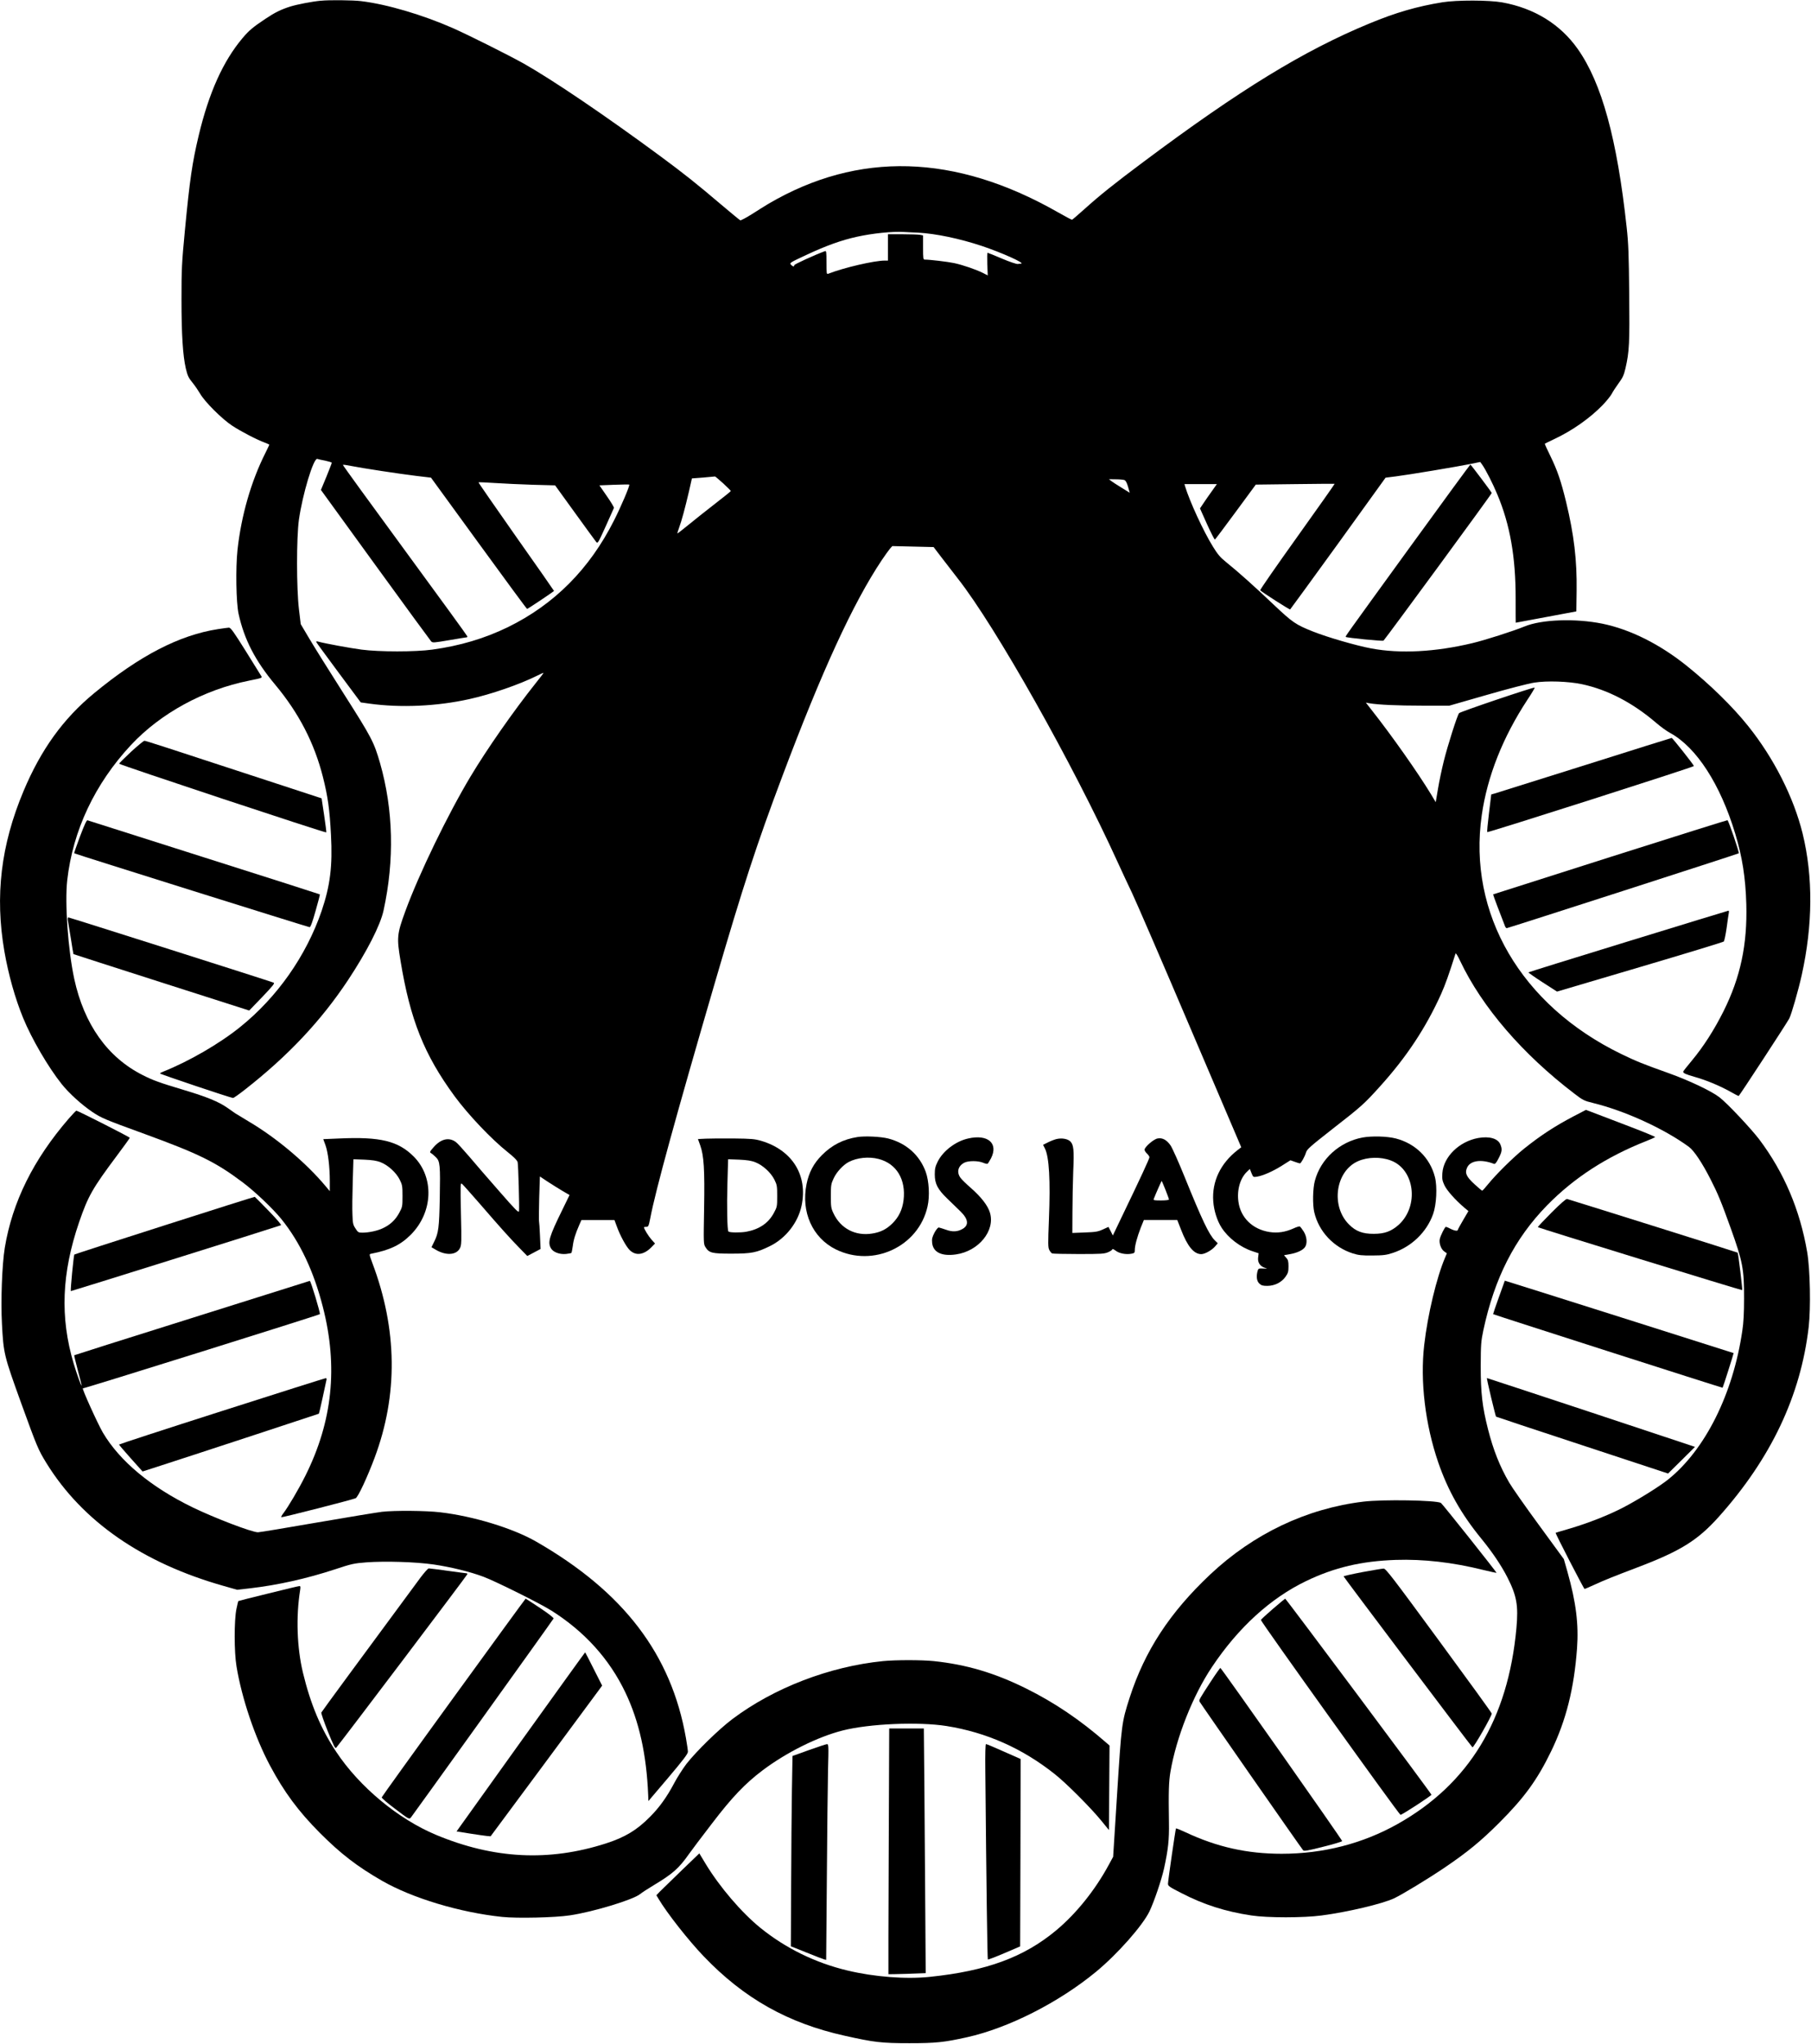 <?xml version="1.0" standalone="no"?>
<!DOCTYPE svg PUBLIC "-//W3C//DTD SVG 20010904//EN"
 "http://www.w3.org/TR/2001/REC-SVG-20010904/DTD/svg10.dtd">
<svg version="1.0" xmlns="http://www.w3.org/2000/svg"
 width="1856pt" height="2094pt" viewBox="0 0 1856 2094"
 preserveAspectRatio="xMidYMid meet">
<g transform="translate(0,2094) scale(0.1,-0.1)"
fill="#000000" stroke="none">
<path d="M3290 20933 c-95 -9 -243 -38 -315 -60 -97 -31 -156 -60 -255 -126
-129 -86 -169 -120 -234 -197 -199 -236 -345 -559 -450 -1000 -66 -278 -91
-447 -141 -970 -32 -337 -35 -392 -35 -710 0 -356 14 -573 44 -704 19 -79 27
-96 76 -156 20 -25 52 -72 71 -104 48 -84 226 -261 329 -328 88 -58 249 -142
333 -173 26 -10 47 -19 47 -22 0 -2 -18 -39 -39 -82 -148 -293 -249 -646 -287
-996 -20 -188 -14 -539 11 -654 58 -264 171 -482 375 -726 242 -290 401 -596
490 -948 50 -200 68 -327 82 -591 17 -320 -8 -520 -96 -780 -158 -460 -455
-884 -836 -1190 -212 -171 -526 -352 -787 -456 -18 -7 -33 -15 -33 -19 0 -7
727 -251 748 -251 8 0 63 39 124 87 441 345 778 704 1053 1118 195 295 333
564 366 717 113 517 100 1032 -36 1509 -63 217 -84 258 -371 709 -149 234
-309 490 -356 570 l-86 145 -18 150 c-26 213 -26 735 -1 917 37 264 151 640
189 626 7 -3 43 -11 81 -18 37 -8 67 -17 67 -22 0 -5 -25 -69 -55 -143 l-56
-135 557 -768 c306 -422 564 -774 573 -784 15 -15 28 -14 186 13 94 16 173 29
178 29 4 0 7 4 7 9 0 5 -288 401 -640 881 -352 480 -639 875 -636 877 2 3 40
-2 83 -11 115 -23 496 -81 669 -102 l151 -18 489 -672 c269 -370 492 -673 496
-673 6 -1 260 169 276 184 1 1 -173 251 -388 555 -214 305 -388 555 -386 558
2 2 78 -1 168 -7 89 -6 265 -14 390 -18 l227 -6 201 -278 c110 -152 208 -287
218 -299 18 -22 19 -20 99 156 45 99 83 184 85 190 2 6 -31 61 -73 121 l-76
110 151 6 c83 3 153 4 155 2 8 -9 -83 -223 -156 -367 -251 -498 -612 -861
-1088 -1094 -239 -116 -490 -191 -775 -230 -171 -24 -545 -24 -725 0 -114 15
-376 63 -444 82 -15 5 -22 3 -20 -4 2 -6 106 -148 230 -315 l226 -304 86 -12
c322 -45 694 -28 1027 46 223 49 514 150 693 239 37 19 67 32 67 29 0 -3 -36
-50 -80 -105 -227 -285 -500 -676 -667 -955 -234 -390 -530 -1001 -670 -1384
-85 -233 -88 -267 -48 -507 99 -602 241 -959 554 -1386 140 -190 375 -438 542
-571 66 -52 99 -86 104 -105 7 -30 19 -463 14 -501 -3 -21 -33 9 -204 205
-111 126 -249 286 -308 356 -60 70 -121 137 -137 148 -70 50 -151 31 -225 -53
-41 -47 -44 -53 -28 -62 10 -5 32 -24 49 -41 44 -41 47 -82 41 -421 -6 -300
-13 -357 -57 -445 l-28 -57 44 -26 c105 -62 211 -55 247 15 17 33 18 58 11
355 -6 306 -6 319 11 305 10 -8 90 -98 179 -200 216 -250 315 -360 410 -457
l80 -82 68 36 68 36 -6 136 c-3 75 -8 142 -10 150 -2 7 -1 113 2 235 l7 222
81 -54 c45 -29 113 -72 152 -95 l71 -41 -73 -150 c-137 -279 -153 -335 -117
-397 23 -39 88 -63 153 -57 28 3 53 8 56 11 3 3 9 34 14 69 8 67 28 129 66
216 l23 52 169 0 169 0 23 -62 c34 -96 97 -211 134 -247 63 -61 146 -49 225
33 l34 35 -36 40 c-31 35 -77 109 -77 126 0 3 11 5 24 5 21 0 24 7 41 92 52
276 264 1048 661 2408 293 1002 426 1411 691 2115 406 1080 725 1774 1019
2215 35 52 74 106 86 120 l23 25 212 -5 211 -5 84 -110 c46 -60 121 -157 166
-215 386 -491 1177 -1895 1637 -2905 42 -93 109 -235 147 -315 38 -80 306
-698 594 -1375 l525 -1230 -38 -29 c-175 -136 -264 -322 -249 -525 7 -96 40
-199 85 -269 68 -106 192 -201 317 -242 l63 -21 -5 -42 c-7 -51 19 -91 69
-107 30 -9 28 -9 -17 -7 -45 2 -50 0 -57 -23 -16 -57 -10 -106 17 -131 21 -20
36 -24 83 -24 76 1 145 36 186 94 26 37 30 52 30 106 0 53 -4 67 -24 89 -14
14 -22 26 -20 26 3 0 32 5 64 11 70 13 128 40 149 71 26 37 20 107 -13 160
-16 25 -34 48 -39 52 -5 3 -35 -6 -65 -20 -84 -38 -163 -50 -247 -37 -173 27
-296 147 -318 310 -17 121 18 241 87 307 l30 29 17 -43 c17 -41 18 -42 56 -36
62 10 162 54 256 113 l87 55 45 -16 c25 -9 48 -16 52 -16 11 0 50 69 62 110
10 35 40 61 276 246 293 228 322 254 484 434 272 301 469 600 624 943 45 101
79 197 149 417 3 9 23 -24 47 -75 225 -474 640 -956 1173 -1362 84 -65 100
-72 185 -93 329 -80 730 -263 986 -450 52 -37 137 -165 221 -330 75 -146 111
-233 209 -506 122 -340 137 -417 136 -719 0 -147 -5 -246 -18 -330 -95 -649
-381 -1221 -763 -1526 -92 -73 -303 -204 -458 -285 -152 -79 -359 -160 -545
-215 -80 -23 -146 -43 -147 -44 -6 -4 289 -575 296 -575 5 0 48 18 97 41 101
47 212 91 441 178 444 168 621 278 837 519 536 599 840 1241 922 1944 23 200
15 590 -15 768 -74 434 -237 817 -490 1154 -85 112 -332 375 -410 434 -83 64
-311 172 -521 247 -266 95 -328 120 -485 196 -1027 499 -1575 1439 -1429 2449
57 396 215 795 466 1178 45 67 79 125 76 127 -8 8 -763 -247 -775 -262 -19
-24 -118 -335 -157 -494 -20 -81 -47 -208 -59 -282 l-23 -136 -49 82 c-135
222 -401 600 -610 865 l-57 73 33 -6 c92 -16 291 -25 543 -25 l280 0 383 110
c214 62 428 117 486 126 132 21 352 13 489 -16 263 -56 521 -190 762 -397 43
-37 107 -84 143 -103 269 -147 514 -526 666 -1030 73 -240 106 -452 114 -725
11 -414 -60 -748 -233 -1095 -98 -196 -208 -366 -327 -509 -48 -57 -87 -107
-87 -111 0 -16 28 -28 119 -54 118 -33 256 -91 362 -150 44 -25 84 -46 88 -45
6 0 494 747 518 793 22 42 93 288 128 446 114 515 117 1007 9 1450 -92 372
-295 773 -558 1101 -159 199 -388 423 -628 616 -279 224 -580 374 -866 433
-278 56 -623 44 -799 -29 -115 -47 -401 -139 -536 -171 -378 -90 -736 -109
-1032 -54 -156 29 -452 115 -600 174 -176 70 -208 92 -404 277 -193 184 -367
339 -488 436 -57 46 -85 79 -132 156 -98 158 -238 462 -286 619 l-6 22 166 0
166 0 -51 -72 c-29 -40 -68 -96 -87 -125 l-35 -52 72 -161 c40 -88 76 -159 81
-158 4 2 100 129 213 283 l206 280 403 5 c221 3 404 4 405 3 2 -1 -170 -245
-383 -543 -213 -298 -384 -544 -380 -548 21 -21 301 -200 307 -196 3 2 225
307 493 677 l485 673 103 13 c123 15 645 102 775 129 l92 19 19 -26 c36 -50
111 -197 156 -306 131 -311 189 -643 188 -1072 0 -134 0 -243 1 -243 0 0 141
27 311 58 l310 58 3 210 c4 315 -26 572 -108 912 -53 217 -89 322 -161 470
-34 68 -59 125 -57 126 1 2 46 23 98 48 185 87 365 214 496 349 39 41 80 92
92 114 11 22 43 71 70 108 42 57 54 82 71 155 39 170 43 255 38 762 -4 404 -8
518 -26 680 -98 906 -255 1479 -501 1828 -179 254 -444 418 -775 478 -134 24
-464 25 -613 1 -259 -42 -477 -105 -747 -217 -677 -280 -1326 -678 -2320
-1421 -297 -222 -441 -337 -601 -481 -66 -59 -123 -108 -127 -109 -5 -1 -72
35 -151 80 -1049 596 -2039 624 -2961 83 -33 -20 -109 -67 -168 -105 -60 -38
-114 -66 -120 -64 -7 3 -95 76 -197 162 -254 216 -380 316 -625 497 -560 413
-1100 779 -1399 948 -160 89 -557 288 -726 363 -310 136 -674 244 -940 276
-78 10 -328 13 -410 4z m6120 -2377 c179 -9 426 -61 652 -136 203 -68 446
-177 403 -181 -6 0 -21 -2 -35 -4 -14 -1 -86 23 -163 56 -77 33 -142 59 -146
59 -4 0 -5 -52 -3 -116 l5 -116 -49 25 c-69 35 -206 82 -294 101 -66 14 -249
36 -301 36 -18 0 -19 9 -19 124 l0 124 -31 6 c-17 3 -98 6 -180 6 l-149 0 0
-135 0 -135 -32 0 c-109 0 -422 -73 -580 -135 -17 -7 -18 3 -18 115 0 112 -1
122 -17 116 -104 -38 -313 -134 -313 -143 0 -18 -14 -16 -34 5 -16 18 -9 22
158 100 203 95 359 151 518 186 163 36 364 56 483 49 22 -1 87 -5 145 -7z
m-1999 -2568 c43 -40 79 -76 79 -79 0 -3 -74 -63 -165 -133 -91 -70 -213 -168
-272 -216 -60 -49 -109 -87 -111 -86 -1 2 6 28 17 57 27 72 62 204 101 370
l31 137 117 9 c64 6 118 11 120 11 2 1 39 -31 83 -70z m4113 33 c13 -5 25 -28
37 -69 l17 -61 -82 51 c-46 28 -94 59 -107 69 l-24 19 70 -1 c39 0 79 -4 89
-8z"/>
<path d="M14449 15333 c-681 -939 -662 -913 -657 -919 10 -9 380 -46 387 -38
44 51 1112 1506 1109 1513 -6 15 -213 290 -219 291 -3 0 -282 -381 -620 -847z"/>
<path d="M2235 14494 c-397 -61 -804 -272 -1272 -658 -316 -261 -543 -576
-722 -1002 -232 -553 -294 -1073 -196 -1642 42 -241 110 -482 192 -682 87
-213 257 -504 394 -676 75 -95 209 -216 318 -289 92 -61 124 -75 534 -224 555
-203 727 -287 1005 -496 124 -93 308 -268 395 -375 192 -238 332 -534 426
-902 157 -611 99 -1173 -180 -1730 -66 -133 -175 -318 -227 -386 -14 -18 -22
-35 -19 -38 5 -5 723 178 762 195 24 10 119 214 194 414 241 644 234 1315 -23
1996 -33 90 -34 91 -12 95 193 38 300 89 406 195 229 230 242 588 30 801 -159
159 -342 204 -761 185 l-166 -7 23 -63 c26 -73 44 -221 44 -369 l0 -101 -42
50 c-204 244 -506 497 -789 664 -68 41 -131 79 -140 85 -9 6 -45 31 -80 56
-89 62 -209 111 -442 181 -257 77 -315 98 -424 153 -360 181 -601 520 -702
986 -64 297 -98 779 -72 1011 58 511 283 987 652 1384 305 327 747 568 1212
661 134 27 137 28 124 48 -7 12 -80 128 -161 259 -121 193 -152 237 -170 236
-11 -1 -61 -7 -111 -15z m1667 -5463 c76 -30 159 -106 195 -179 26 -52 28 -67
28 -167 0 -106 -1 -112 -34 -173 -39 -72 -92 -121 -166 -156 -55 -27 -145 -46
-212 -46 -39 0 -45 3 -70 43 -25 37 -28 53 -31 142 -3 55 -1 205 3 334 l7 233
112 -4 c83 -4 125 -10 168 -27z"/>
<path d="M16240 13099 c-487 -153 -901 -283 -921 -289 l-36 -10 -23 -190 c-13
-105 -21 -193 -18 -196 8 -7 2118 667 2118 677 0 11 -220 289 -228 288 -4 0
-405 -126 -892 -280z"/>
<path d="M1343 13237 c-66 -62 -121 -116 -122 -122 -1 -10 2116 -712 2123
-704 2 2 -8 82 -22 176 l-26 173 -470 154 c-1171 384 -1332 436 -1346 436 -8
-1 -70 -51 -137 -113z"/>
<path d="M820 12370 c-35 -93 -62 -171 -59 -173 8 -7 2399 -757 2412 -757 10
0 30 55 61 166 26 91 46 167 44 170 -2 2 -536 173 -1186 379 -650 206 -1187
378 -1195 380 -9 4 -31 -44 -77 -165z"/>
<path d="M16500 12158 c-657 -209 -1196 -381 -1198 -382 -2 -3 79 -217 123
-328 4 -10 12 -18 17 -18 12 0 2371 761 2378 767 7 6 -105 336 -116 339 -5 1
-547 -169 -1204 -378z"/>
<path d="M16687 11295 c-560 -172 -1020 -315 -1023 -318 -3 -2 62 -48 144
-101 l149 -96 849 251 c467 138 854 256 860 262 6 7 19 68 29 137 9 69 19 137
22 153 3 15 2 27 -3 26 -5 0 -467 -142 -1027 -314z"/>
<path d="M695 11513 c3 -16 17 -100 31 -188 13 -87 26 -160 27 -161 1 -1 407
-132 901 -290 l900 -288 134 139 c112 118 131 141 115 147 -32 14 -2092 668
-2102 668 -6 0 -8 -12 -6 -27z"/>
<path d="M16134 9506 c-200 -105 -341 -197 -514 -335 -109 -87 -290 -266 -369
-364 -30 -37 -57 -67 -61 -67 -3 0 -38 29 -77 65 -84 77 -102 114 -79 168 31
76 145 93 277 42 11 -4 24 10 47 56 36 69 39 94 18 144 -25 60 -113 85 -226
65 -195 -35 -356 -192 -368 -360 -4 -58 -1 -76 21 -124 25 -54 113 -153 209
-234 l37 -31 -54 -92 c-30 -51 -55 -97 -55 -101 0 -14 -35 -9 -75 12 -22 11
-43 20 -47 20 -10 0 -53 -86 -62 -123 -10 -42 11 -104 43 -128 l29 -21 -18
-43 c-87 -204 -178 -583 -214 -895 -43 -371 10 -815 144 -1205 100 -289 235
-528 441 -780 113 -138 205 -275 267 -396 96 -189 114 -288 93 -520 -85 -935
-486 -1596 -1216 -2007 -359 -202 -764 -306 -1190 -306 -353 0 -663 69 -984
220 -52 24 -96 42 -99 40 -5 -6 -81 -530 -82 -567 0 -23 14 -33 138 -96 228
-118 450 -189 717 -229 163 -25 535 -25 720 0 267 35 621 119 741 175 85 40
342 196 514 312 237 160 375 273 566 464 256 256 389 439 530 730 154 317 236
645 266 1055 18 249 -10 472 -98 785 l-37 130 -255 349 c-141 192 -278 388
-305 435 -97 167 -163 334 -217 546 -59 233 -75 369 -75 650 1 222 3 250 27
365 115 537 320 938 652 1279 277 283 610 499 1021 661 44 17 83 35 88 39 4 4
-134 60 -305 125 -172 65 -334 127 -359 137 l-46 17 -119 -62z"/>
<path d="M705 9479 c-363 -420 -578 -853 -656 -1324 -28 -173 -42 -543 -29
-780 16 -305 21 -324 196 -809 165 -455 175 -479 261 -619 369 -596 982 -1021
1816 -1257 l137 -39 133 15 c285 33 579 99 872 195 166 55 191 61 320 71 192
14 504 5 690 -22 176 -26 373 -74 511 -126 123 -46 579 -273 696 -347 339
-214 595 -497 758 -840 141 -296 216 -635 233 -1051 l2 -60 203 239 c153 181
202 245 202 266 0 14 -9 78 -20 140 -150 858 -638 1498 -1534 2013 -240 138
-644 261 -985 301 -145 17 -464 20 -596 5 -49 -6 -349 -55 -667 -110 -317 -55
-588 -100 -604 -100 -62 0 -444 146 -669 255 -428 208 -749 475 -921 767 -53
91 -222 464 -204 453 7 -5 2417 750 2428 760 8 8 -94 345 -103 341 -5 -2 -550
-173 -1210 -381 -660 -207 -1202 -379 -1204 -381 -2 -2 15 -72 37 -156 23 -83
40 -153 38 -155 -4 -5 -51 125 -81 226 -141 473 -123 926 56 1449 92 267 136
345 388 682 72 96 131 178 131 182 0 8 -533 278 -547 278 -5 0 -39 -37 -78
-81z"/>
<path d="M8789 9290 c-147 -23 -263 -82 -366 -186 -84 -84 -133 -177 -157
-296 -58 -285 60 -550 299 -669 383 -189 850 28 941 440 24 105 15 261 -19
355 -64 173 -200 293 -385 341 -77 19 -236 27 -313 15z m216 -225 c184 -48
281 -211 255 -423 -12 -96 -49 -172 -112 -235 -62 -62 -122 -92 -209 -106
-172 -28 -324 51 -397 207 -25 52 -27 68 -27 177 0 111 2 125 29 182 30 65 97
137 154 167 86 45 207 57 307 31z"/>
<path d="M13965 9285 c-237 -44 -431 -220 -490 -445 -21 -78 -24 -241 -6 -320
46 -198 198 -360 396 -423 58 -18 92 -22 200 -21 112 1 141 4 211 27 190 63
345 212 411 397 35 97 44 281 19 379 -50 197 -200 344 -401 396 -89 23 -245
27 -340 10z m290 -236 c244 -92 290 -465 81 -657 -76 -68 -145 -94 -256 -94
-114 -1 -186 26 -255 96 -189 189 -138 546 92 648 99 44 234 47 338 7z"/>
<path d="M9923 9275 c-128 -28 -258 -127 -313 -237 -25 -51 -30 -73 -30 -132
0 -95 30 -153 129 -248 41 -40 101 -98 132 -128 82 -79 91 -141 27 -180 -52
-31 -106 -35 -173 -10 -33 11 -66 22 -74 23 -8 1 -27 -22 -44 -53 -23 -45 -28
-64 -24 -103 9 -98 97 -141 244 -120 232 33 403 242 349 426 -21 73 -90 162
-195 254 -47 41 -96 88 -108 106 -41 57 -25 120 40 154 41 21 140 21 191 0 21
-9 42 -14 47 -11 5 3 21 29 36 57 77 153 -33 248 -234 202z"/>
<path d="M7234 9273 l-81 -4 23 -64 c38 -106 47 -248 40 -650 -6 -348 -6 -361
13 -392 38 -61 65 -68 266 -68 207 0 259 10 395 77 162 79 288 240 325 414 66
312 -96 571 -415 665 -65 19 -103 22 -280 24 -113 1 -242 0 -286 -2z m508
-242 c76 -30 159 -106 195 -179 26 -52 28 -67 28 -167 0 -106 -1 -112 -34
-173 -57 -106 -152 -169 -285 -193 -62 -10 -169 -9 -181 3 -12 12 -17 262 -10
492 l7 248 112 -4 c83 -4 125 -10 168 -27z"/>
<path d="M10827 9269 c-20 -5 -60 -20 -87 -34 l-50 -25 19 -38 c43 -86 57
-323 41 -724 -10 -252 -10 -290 4 -316 8 -16 22 -32 29 -35 8 -3 131 -6 273
-6 232 0 262 2 301 19 24 10 43 24 43 30 0 6 15 0 33 -14 37 -29 106 -42 161
-32 33 6 36 10 36 39 0 44 24 132 61 228 l32 79 171 0 171 0 40 -102 c65 -169
131 -248 206 -248 36 0 105 38 139 76 l30 35 -30 30 c-60 60 -132 212 -309
649 -61 151 -126 296 -144 323 -39 57 -84 82 -134 72 -40 -7 -133 -88 -133
-115 0 -9 11 -27 25 -40 14 -13 25 -30 25 -37 0 -15 -96 -222 -271 -585 l-104
-217 -22 44 -23 44 -57 -26 c-50 -23 -74 -27 -185 -31 l-128 -5 1 214 c0 118
4 305 8 415 10 224 4 275 -30 309 -28 27 -88 37 -142 24z m1117 -519 c20 -50
36 -95 36 -100 0 -6 -34 -10 -81 -10 -69 0 -80 2 -75 15 16 43 79 185 81 185
2 0 19 -41 39 -90z"/>
<path d="M1687 8385 c-505 -161 -921 -296 -925 -299 -7 -7 -42 -368 -36 -375
2 -2 2053 640 2153 675 8 3 -37 56 -125 147 -76 78 -140 143 -143 144 -3 1
-419 -130 -924 -292z"/>
<path d="M15900 8515 c-79 -79 -142 -146 -139 -149 7 -8 2090 -649 2094 -645
4 6 -40 378 -47 384 -3 4 -1540 487 -1748 550 -10 3 -68 -48 -160 -140z"/>
<path d="M15361 7648 c-34 -94 -60 -172 -59 -173 8 -6 2350 -757 2352 -754 5
6 115 353 113 355 -2 2 -2257 716 -2319 734 l-26 8 -61 -170z"/>
<path d="M2273 6482 c-579 -185 -1053 -340 -1053 -343 0 -4 54 -67 120 -141
l121 -135 192 62 c378 122 1612 528 1615 530 2 2 19 74 38 162 19 87 36 168
39 181 4 14 1 22 -7 21 -7 0 -487 -152 -1065 -337z"/>
<path d="M15281 6624 c26 -108 49 -198 51 -199 2 -2 399 -134 883 -293 l880
-290 138 136 138 137 -1063 353 c-585 193 -1066 352 -1069 352 -3 0 16 -88 42
-196z"/>
<path d="M13973 5554 c-582 -70 -1127 -329 -1571 -747 -414 -390 -670 -782
-825 -1262 -81 -253 -83 -266 -128 -980 l-41 -650 -44 -81 c-140 -259 -333
-500 -539 -672 -329 -275 -714 -417 -1294 -477 -246 -26 -571 -1 -846 65 -328
78 -634 228 -891 436 -195 158 -419 420 -563 658 l-64 106 -186 -179 c-102
-99 -201 -195 -220 -214 l-34 -36 22 -37 c86 -145 305 -424 464 -590 412 -430
861 -683 1442 -812 303 -68 378 -77 665 -77 272 0 355 9 590 61 426 95 941
356 1324 672 218 180 475 471 546 617 48 101 123 321 150 442 42 194 53 292
50 468 -5 314 -2 419 15 520 60 352 230 783 426 1075 269 403 599 704 964 880
291 140 569 205 920 217 283 9 577 -24 892 -102 76 -18 139 -32 140 -31 5 4
-557 710 -570 717 -52 28 -596 37 -794 13z"/>
<path d="M4311 4778 c-590 -799 -1014 -1375 -1018 -1385 -3 -7 27 -94 67 -194
59 -146 75 -178 85 -167 33 35 1345 1771 1345 1779 0 5 -4 9 -9 9 -5 0 -91 11
-191 25 -100 14 -188 25 -196 25 -8 0 -45 -42 -83 -92z"/>
<path d="M13963 4832 c-106 -20 -193 -40 -193 -44 0 -7 1291 -1720 1320 -1751
10 -11 203 327 198 346 -1 8 -246 346 -543 750 -472 643 -543 736 -565 735
-14 0 -112 -17 -217 -36z"/>
<path d="M2750 4613 c-168 -41 -306 -76 -308 -78 -1 -1 -10 -38 -19 -81 -24
-116 -24 -442 1 -589 54 -327 189 -727 343 -1015 145 -272 291 -469 512 -691
215 -215 380 -342 635 -489 311 -179 801 -326 1233 -371 154 -16 544 -7 693
16 243 36 651 161 720 218 17 14 81 56 143 93 190 114 255 171 356 315 26 37
132 178 236 313 206 270 340 411 522 548 243 183 563 342 818 407 274 70 779
91 1065 46 409 -65 778 -229 1110 -493 118 -93 368 -344 475 -475 l80 -98 3
433 3 433 -38 33 c-264 230 -527 408 -818 552 -323 160 -612 245 -945 280
-124 13 -391 13 -521 0 -547 -55 -1116 -273 -1542 -593 -140 -105 -371 -331
-472 -460 -37 -49 -95 -139 -127 -200 -74 -140 -152 -248 -247 -343 -134 -136
-258 -210 -451 -272 -585 -188 -1150 -159 -1742 88 -387 162 -784 491 -1022
850 -157 235 -263 487 -341 810 -62 258 -73 575 -29 848 5 32 3 42 -7 41 -8 0
-151 -34 -319 -76z"/>
<path d="M4649 3548 c-404 -556 -735 -1017 -737 -1024 -2 -7 61 -61 139 -119
137 -104 142 -107 159 -89 15 17 1447 2012 1463 2040 4 7 -51 50 -138 108 -80
53 -146 96 -148 96 -2 0 -334 -455 -738 -1012z"/>
<path d="M13045 4455 c-65 -56 -121 -108 -123 -113 -4 -14 1417 -1997 1431
-1997 17 0 317 196 317 206 0 12 -1491 2009 -1499 2009 -3 -1 -60 -48 -126
-105z"/>
<path d="M5336 3093 l-657 -918 138 -22 c76 -12 155 -23 175 -25 l36 -3 534
720 c293 396 550 743 571 772 l38 52 -86 170 c-47 94 -87 171 -88 171 -2 0
-299 -413 -661 -917z"/>
<path d="M12405 3705 c-111 -170 -118 -183 -112 -199 6 -14 1044 -1505 1062
-1524 9 -11 48 -4 206 36 107 26 194 53 194 58 0 14 -1238 1773 -1248 1774 -4
0 -50 -65 -102 -145z"/>
<path d="M9108 1973 c-3 -692 -4 -1259 -3 -1261 1 -1 87 1 192 4 l190 7 -4
591 c-2 325 -6 889 -9 1254 l-6 662 -178 0 -177 0 -5 -1257z"/>
<path d="M8289 3008 l-167 -60 -6 -351 c-3 -194 -7 -633 -8 -975 l-3 -624 160
-64 c88 -36 169 -67 181 -70 l21 -5 7 838 c3 461 9 958 12 1106 7 258 6 267
-12 266 -10 -1 -94 -28 -185 -61z"/>
<path d="M10098 2798 c11 -1199 21 -1930 26 -1935 3 -3 79 26 168 64 l163 70
3 960 2 960 -172 76 c-95 43 -177 77 -183 77 -6 0 -9 -96 -7 -272z"/>
</g>
</svg>
